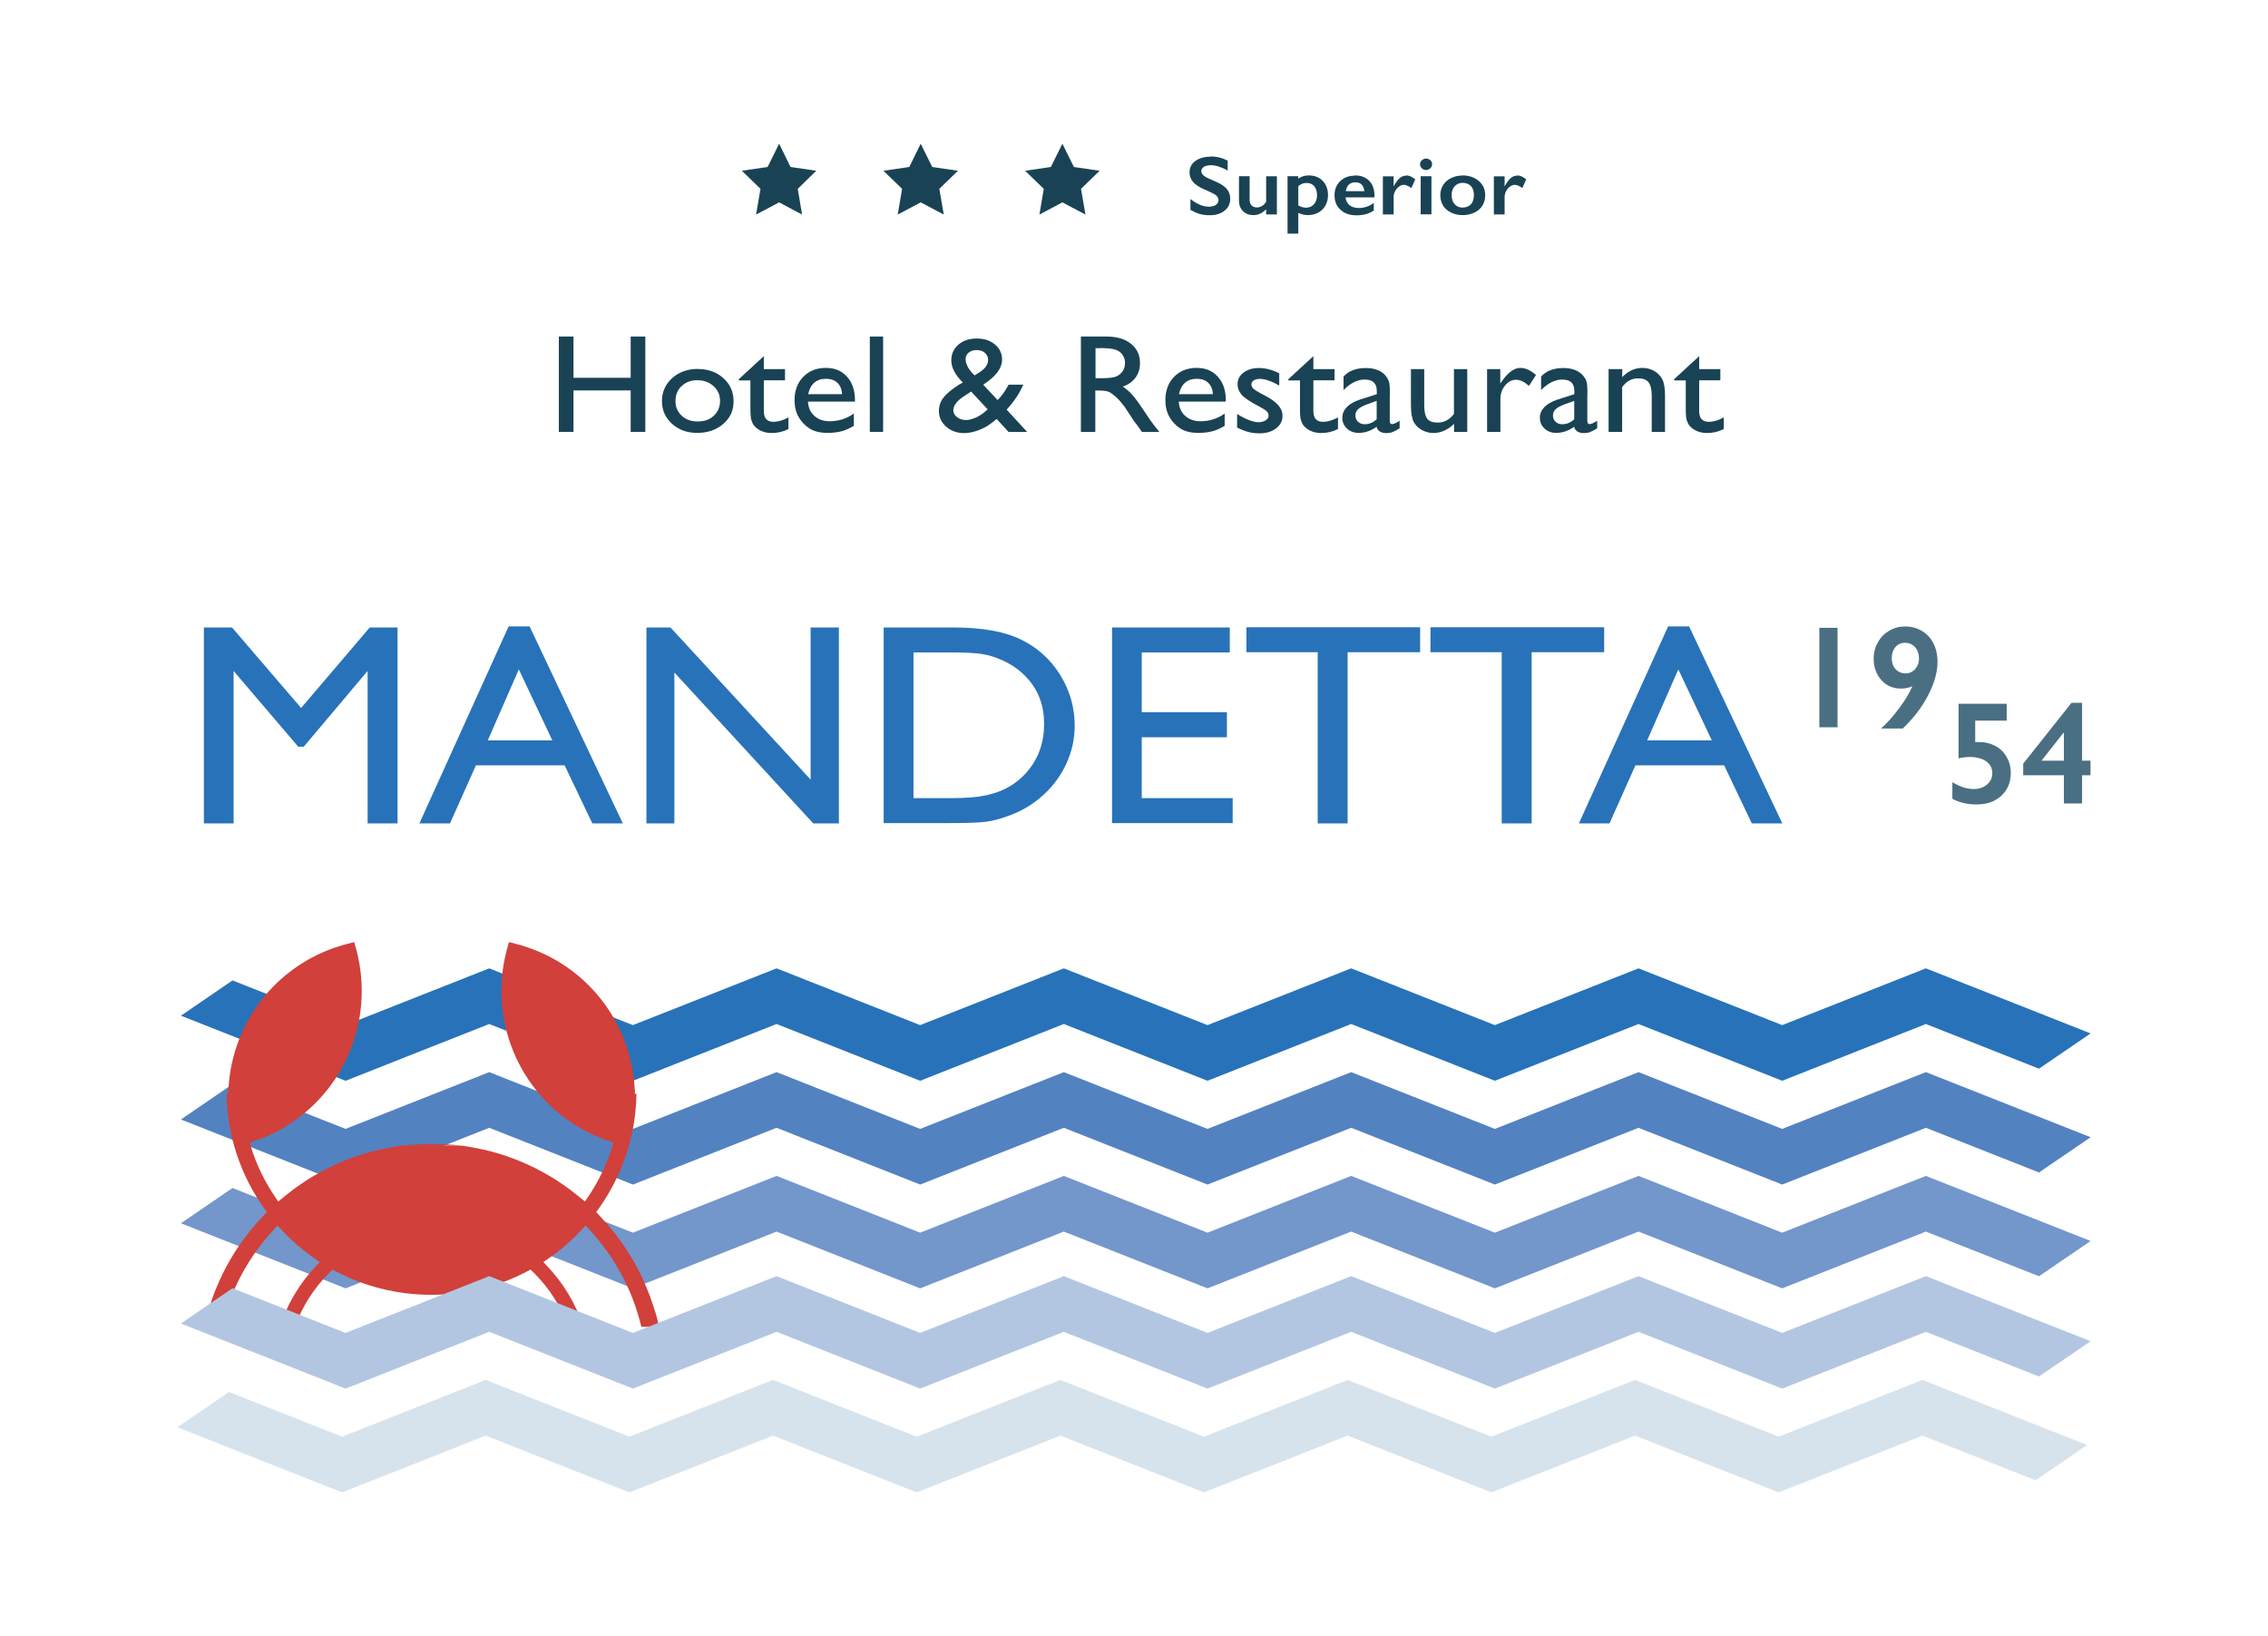 <?xml version="1.0" encoding="UTF-8"?><svg id="a" xmlns="http://www.w3.org/2000/svg" viewBox="0 0 204.58 147.54"><defs><style>.b{fill:#7396cb;}.c{fill:#b3c6e1;}.d{fill:#d1403a;}.e{fill:#d6e3ec;}.f{fill:#194354;}.g{fill:#5382c1;}.h{fill:#4a6f82;}.i{fill:#2872b9;}</style></defs><g><g><path class="i" d="M33.35,56.59h2.51v17.67h-2.7v-13.75l-5.76,6.83h-.5l-5.83-6.83v13.75h-2.68v-17.67h2.54l6.23,7.26,6.19-7.26Z"/><path class="i" d="M45.88,56.49h1.89l8.41,17.77h-2.75l-2.5-5.24h-8l-2.34,5.24h-2.76l8.05-17.77Zm3.94,10.28l-3.02-6.4-2.8,6.4h5.83Z"/><path class="i" d="M73.12,56.59h2.55v17.67h-2.31l-12.53-13.61v13.61h-2.52v-17.67h2.17l12.64,13.72v-13.72Z"/><path class="i" d="M79.71,74.23v-17.64h6.32c2.55,0,4.57,.36,6.05,1.08,1.48,.72,2.67,1.78,3.54,3.18s1.32,2.93,1.32,4.58c0,1.18-.24,2.31-.73,3.39s-1.17,2.03-2.07,2.85c-.91,.84-1.97,1.48-3.18,1.91-.71,.26-1.36,.44-1.95,.52-.59,.09-1.72,.13-3.38,.13h-5.93Zm6.04-15.39h-3.35v13.14h3.44c1.34,0,2.38-.09,3.13-.26,.74-.17,1.36-.39,1.86-.66,.5-.27,.95-.59,1.36-.98,1.32-1.26,1.99-2.86,1.99-4.79s-.68-3.44-2.04-4.64c-.5-.45-1.08-.81-1.72-1.1s-1.26-.48-1.85-.57c-.58-.09-1.52-.14-2.8-.14Z"/><path class="i" d="M100.3,56.59h10.63v2.25h-7.94v5.39h7.68v2.26h-7.68v5.49h8.2v2.25h-10.88v-17.64Z"/><path class="i" d="M112.44,56.57h15.66v2.25h-6.54v15.44h-2.7v-15.44h-6.43v-2.25Z"/><path class="i" d="M129.04,56.57h15.66v2.25h-6.54v15.44h-2.7v-15.44h-6.43v-2.25Z"/><path class="i" d="M150.47,56.49h1.89l8.41,17.77h-2.75l-2.5-5.24h-8l-2.34,5.24h-2.76l8.05-17.77Zm3.94,10.28l-3.02-6.4-2.81,6.4h5.83Z"/></g><g><path class="f" d="M56.89,30.35h1.32v8.6h-1.32v-3.74h-5.16v3.74h-1.32v-8.6h1.32v3.72h5.16v-3.72Z"/><path class="f" d="M62.96,33.28c.92,0,1.69,.28,2.3,.83s.91,1.25,.91,2.09-.31,1.49-.93,2.03c-.62,.54-1.4,.81-2.34,.81s-1.67-.27-2.28-.82c-.61-.55-.91-1.23-.91-2.05s.31-1.52,.92-2.07c.62-.55,1.39-.83,2.32-.83Zm-.07,1.01c-.57,0-1.05,.18-1.41,.53-.37,.35-.55,.8-.55,1.35s.19,.98,.57,1.33,.86,.51,1.45,.51,1.07-.17,1.44-.52c.37-.35,.56-.79,.56-1.33s-.19-.98-.59-1.34c-.39-.35-.88-.53-1.47-.53Z"/><path class="f" d="M66.65,34.19l2.25-2.07v1.17h1.91v1.01h-1.91v2.77c0,.65,.29,.97,.86,.97,.43,0,.88-.13,1.36-.4v1.05c-.46,.24-.96,.36-1.51,.36s-1-.15-1.37-.45c-.11-.09-.21-.19-.28-.3-.07-.11-.14-.26-.19-.44-.05-.18-.08-.53-.08-1.04v-2.51h-1.05v-.11Z"/><path class="f" d="M77.14,36.22h-4.26c.03,.54,.22,.97,.58,1.29,.36,.32,.82,.48,1.38,.48,.79,0,1.52-.23,2.18-.69v1.1c-.37,.23-.73,.39-1.1,.49s-.79,.15-1.27,.15c-.67,0-1.21-.13-1.62-.39-.41-.26-.74-.61-.99-1.04-.25-.44-.37-.94-.37-1.52,0-.86,.26-1.56,.78-2.1,.52-.54,1.2-.81,2.03-.81s1.44,.26,1.92,.79c.48,.53,.72,1.23,.72,2.11v.14Zm-4.23-.67h3.05c-.03-.45-.17-.79-.43-1.03-.25-.24-.6-.36-1.03-.36s-.78,.12-1.06,.36c-.27,.24-.45,.59-.54,1.03Z"/><path class="f" d="M78.46,30.35h1.2v8.6h-1.2v-8.6Z"/><path class="f" d="M90.97,38.95l-1.07-1.17c-.09,.09-.25,.21-.47,.38h-.01c-.31,.26-.7,.46-1.16,.64-.46,.17-.89,.26-1.29,.26-.64,0-1.18-.19-1.62-.58-.44-.39-.66-.86-.66-1.42,0-.4,.11-.77,.33-1.09s.57-.65,1.06-.99l.02-.02c.29-.2,.54-.36,.75-.46-.69-.69-1.04-1.36-1.04-1.99,0-.59,.21-1.06,.64-1.43,.43-.37,.98-.55,1.66-.55s1.21,.18,1.64,.54c.43,.36,.64,.81,.64,1.37,0,.75-.54,1.48-1.61,2.19l-.09,.07,1.3,1.38c.38-.39,.71-.85,.99-1.39h1.32c-.32,.76-.82,1.52-1.5,2.25l1.86,2.02h-1.68Zm-2.18-1.78l.3-.25-1.49-1.61-.58,.38c-.68,.43-1.03,.87-1.03,1.31,0,.24,.11,.45,.34,.62,.22,.17,.49,.26,.81,.26,.25,0,.52-.07,.83-.2,.31-.13,.58-.3,.83-.51Zm-.86-3.32l.5-.33c.47-.31,.7-.67,.7-1.07,0-.25-.1-.46-.29-.63s-.44-.25-.74-.25-.53,.08-.72,.23c-.19,.16-.28,.35-.28,.59s.07,.47,.22,.74c.15,.26,.35,.51,.61,.73Z"/><path class="f" d="M97.5,38.95v-8.6h2.3c.93,0,1.67,.21,2.21,.65,.55,.43,.82,1.01,.82,1.75,0,.5-.13,.93-.4,1.3s-.65,.64-1.15,.82c.29,.18,.58,.43,.86,.74,.28,.31,.67,.86,1.18,1.63,.32,.49,.58,.86,.77,1.1l.49,.62h-1.57l-.4-.57s-.04-.06-.08-.1l-.26-.34-.41-.63-.44-.67c-.27-.35-.52-.63-.75-.84-.23-.21-.43-.36-.61-.45-.18-.09-.49-.14-.92-.14h-.34v3.74h-1.32Zm1.71-7.55h-.39v2.71h.5c.67,0,1.12-.05,1.37-.16s.44-.27,.58-.48c.14-.21,.21-.46,.21-.74s-.08-.52-.23-.74c-.15-.22-.37-.37-.65-.46-.28-.09-.74-.14-1.38-.14Z"/><path class="f" d="M110.59,36.22h-4.26c.03,.54,.22,.97,.58,1.29,.36,.32,.82,.48,1.38,.48,.79,0,1.52-.23,2.18-.69v1.1c-.37,.23-.73,.39-1.1,.49-.36,.1-.79,.15-1.27,.15-.67,0-1.21-.13-1.62-.39-.41-.26-.74-.61-.99-1.04-.25-.44-.37-.94-.37-1.52,0-.86,.26-1.56,.78-2.1,.52-.54,1.2-.81,2.03-.81s1.44,.26,1.92,.79c.48,.53,.72,1.23,.72,2.11v.14Zm-4.23-.67h3.05c-.03-.45-.17-.79-.43-1.03-.25-.24-.6-.36-1.03-.36s-.78,.12-1.06,.36c-.27,.24-.45,.59-.54,1.03Z"/><path class="f" d="M111.59,38.54v-1.21c.34,.22,.68,.4,1.04,.54,.35,.14,.65,.21,.89,.21s.46-.06,.64-.17,.27-.25,.27-.41-.06-.3-.17-.41c-.12-.11-.37-.27-.75-.47-.77-.4-1.28-.75-1.52-1.03-.24-.29-.36-.6-.36-.93,0-.43,.18-.79,.54-1.06,.36-.27,.83-.41,1.4-.41s1.2,.16,1.82,.47v1.11c-.71-.4-1.29-.6-1.74-.6-.23,0-.42,.05-.56,.14-.14,.09-.21,.21-.21,.37,0,.13,.06,.26,.19,.38s.36,.26,.68,.43l.43,.23c1.01,.53,1.51,1.12,1.51,1.77,0,.46-.19,.84-.58,1.14-.39,.3-.89,.45-1.5,.45-.36,0-.68-.04-.96-.11-.28-.07-.63-.2-1.06-.4Z"/><path class="f" d="M116.22,34.19l2.25-2.07v1.17h1.91v1.01h-1.91v2.77c0,.65,.29,.97,.86,.97,.43,0,.88-.13,1.36-.4v1.05c-.46,.24-.96,.36-1.51,.36s-1-.15-1.37-.45c-.11-.09-.21-.19-.28-.3-.07-.11-.14-.26-.19-.44-.05-.18-.08-.53-.08-1.04v-2.51h-1.05v-.11Z"/><path class="f" d="M125.36,35.55v2.41c0,.19,.07,.29,.21,.29s.37-.1,.68-.3v.68c-.27,.16-.49,.28-.65,.34-.16,.06-.34,.09-.52,.09-.51,0-.82-.19-.91-.57-.51,.37-1.05,.55-1.62,.55-.42,0-.77-.13-1.05-.39-.28-.26-.42-.59-.42-.98,0-.36,.14-.68,.41-.96,.27-.28,.66-.5,1.17-.67l1.53-.49v-.3c0-.68-.36-1.02-1.09-1.02-.65,0-1.29,.32-1.91,.95v-1.22c.46-.51,1.13-.77,2.01-.77,.65,0,1.18,.16,1.57,.48,.13,.1,.25,.24,.36,.41,.1,.17,.17,.34,.2,.51s.04,.49,.04,.97Zm-1.18,2.28v-1.68l-.8,.29c-.41,.15-.7,.3-.87,.46-.17,.15-.25,.35-.25,.57s.08,.42,.24,.57c.16,.15,.37,.22,.62,.22,.38,0,.73-.15,1.06-.44Z"/><path class="f" d="M131.16,38.95v-.73c-.25,.26-.54,.46-.87,.61s-.65,.22-.98,.22c-.38,0-.73-.09-1.06-.27-.32-.18-.57-.42-.73-.73-.16-.31-.25-.81-.25-1.52v-3.24h1.2v3.23c0,.59,.09,1.01,.27,1.24,.18,.24,.5,.35,.96,.35,.57,0,1.05-.26,1.45-.78v-4.04h1.2v5.66h-1.2Z"/><path class="f" d="M135.33,33.29v1.3l.07-.1c.58-.87,1.16-1.31,1.74-1.31,.45,0,.92,.21,1.41,.64l-.63,.98c-.42-.37-.8-.55-1.16-.55-.39,0-.72,.17-1,.52-.28,.34-.42,.75-.42,1.22v2.96h-1.2v-5.66h1.2Z"/><path class="f" d="M143.18,35.55v2.41c0,.19,.07,.29,.21,.29s.37-.1,.68-.3v.68c-.27,.16-.49,.28-.65,.34-.16,.06-.34,.09-.52,.09-.51,0-.82-.19-.91-.57-.51,.37-1.05,.55-1.62,.55-.42,0-.77-.13-1.05-.39s-.42-.59-.42-.98c0-.36,.14-.68,.41-.96,.27-.28,.66-.5,1.17-.67l1.53-.49v-.3c0-.68-.36-1.02-1.09-1.02-.65,0-1.29,.32-1.91,.95v-1.22c.46-.51,1.13-.77,2.01-.77,.65,0,1.18,.16,1.57,.48,.13,.1,.25,.24,.36,.41s.17,.34,.2,.51,.04,.49,.04,.97Zm-1.18,2.28v-1.68l-.8,.29c-.41,.15-.7,.3-.87,.46-.17,.15-.25,.35-.25,.57s.08,.42,.24,.57c.16,.15,.37,.22,.62,.22,.38,0,.73-.15,1.06-.44Z"/><path class="f" d="M146.33,33.29v.72c.53-.55,1.14-.83,1.82-.83,.38,0,.73,.09,1.05,.27,.32,.18,.57,.43,.74,.75,.17,.32,.25,.82,.25,1.51v3.24h-1.2v-3.22c0-.58-.09-.99-.28-1.24s-.5-.37-.95-.37c-.57,0-1.05,.26-1.44,.79v4.04h-1.22v-5.66h1.22Z"/><path class="f" d="M151.02,34.19l2.25-2.07v1.17h1.91v1.01h-1.91v2.77c0,.65,.29,.97,.86,.97,.43,0,.88-.13,1.36-.4v1.05c-.46,.24-.96,.36-1.51,.36s-1-.15-1.37-.45c-.11-.09-.21-.19-.28-.3-.07-.11-.14-.26-.19-.44-.05-.18-.08-.53-.08-1.04v-2.51h-1.05v-.11Z"/></g><g><polygon class="i" points="147.8 87.33 134.84 92.45 121.88 87.33 108.92 92.45 95.96 87.33 83 92.45 70.05 87.33 57.09 92.45 44.13 87.33 31.17 92.45 20.97 88.42 16.32 91.6 31.17 97.47 44.13 92.35 57.09 97.47 70.05 92.35 83 97.47 95.96 92.35 108.92 97.47 121.88 92.35 134.84 97.47 147.8 92.35 160.76 97.47 173.72 92.35 183.92 96.38 188.58 93.2 173.72 87.33 160.76 92.45 147.8 87.33"/><polygon class="g" points="147.8 96.69 134.84 101.81 121.88 96.69 108.92 101.81 95.96 96.69 83 101.81 70.05 96.69 57.09 101.81 44.13 96.69 31.17 101.81 20.97 97.78 16.32 100.96 31.17 106.83 44.13 101.71 57.09 106.83 70.05 101.71 83 106.83 95.96 101.71 108.92 106.83 121.88 101.71 134.84 106.83 147.8 101.71 160.76 106.83 173.72 101.71 183.92 105.74 188.58 102.56 173.72 96.69 160.76 101.81 147.8 96.69"/><polygon class="b" points="147.8 106.05 134.84 111.17 121.88 106.05 108.92 111.17 95.96 106.05 83 111.17 70.05 106.05 57.09 111.17 44.13 106.05 31.17 111.17 20.97 107.14 16.32 110.32 31.17 116.19 44.13 111.07 57.09 116.19 70.05 111.07 83 116.19 95.96 111.07 108.92 116.19 121.88 111.07 134.84 116.19 147.8 111.07 160.76 116.19 173.72 111.07 183.92 115.1 188.58 111.92 173.72 106.05 160.76 111.17 147.8 106.05"/><polygon class="e" points="147.48 124.45 134.52 129.57 121.56 124.45 108.6 129.57 95.65 124.45 82.69 129.57 69.73 124.45 56.77 129.57 43.81 124.45 30.86 129.57 20.66 125.54 16 128.72 30.86 134.59 43.81 129.47 56.77 134.59 69.73 129.47 82.69 134.59 95.65 129.47 108.6 134.59 121.56 129.47 134.52 134.59 147.48 129.47 160.44 134.59 173.41 129.47 183.61 133.5 188.26 130.32 173.41 124.45 160.44 129.57 147.48 124.45"/><g><path class="d" d="M59.08,118.26c-.1-.35-.22-.69-.34-1.03-.04-.12-.07-.24-.12-.35-.16-.43-.34-.86-.53-1.29,0-.02-.01-.04-.02-.05-.78-1.74-1.8-3.36-3.04-4.84-.02-.02-.04-.05-.06-.08-.27-.31-.55-.62-.83-.92-.05-.06-.1-.11-.15-.17l-.03-.03s-.03-.04-.05-.05l-.13-.13,.17-.24c2.21-3.08,3.41-6.69,3.46-10.46l-.14,.04v-.31s0-.09-.02-.2c-.36-6.24-4.67-11.48-10.73-13.03l-.61-.16-.17,.61c-.34,1.24-.51,2.52-.51,3.8,0,6.17,3.93,11.63,9.78,13.57l.33,.11-.1,.33c-.51,1.65-1.27,3.22-2.26,4.66l-.22,.32-.3-.25c-.26-.22-.54-.43-.81-.64-.07-.05-.14-.11-.21-.17-.31-.23-.64-.46-.96-.67-.06-.04-.12-.08-.17-.12-.35-.23-.72-.45-1.08-.65-.03-.02-.07-.04-.1-.06-2.02-1.13-4.21-1.92-6.5-2.32l-.86-.15h-5.68l-.86,.15c-2.28,.4-4.48,1.19-6.5,2.32-.04,.02-.07,.04-.1,.06-.37,.21-.73,.42-1.08,.65-.06,.04-.12,.08-.17,.12-.33,.22-.65,.44-.96,.67-.07,.05-.14,.11-.21,.17-.27,.21-.55,.42-.81,.64l-.3,.25-.22-.32c-.99-1.44-1.75-3-2.26-4.66l-.1-.33,.33-.11c5.85-1.94,9.78-7.4,9.78-13.57,0-1.28-.17-2.56-.51-3.8l-.17-.61-.61,.16c-6.05,1.55-10.37,6.78-10.73,13.03-.02,.11-.03,.16-.03,.2v.31l-.14-.04c.05,3.77,1.25,7.39,3.46,10.46l.17,.24-.13,.13s-.03,.04-.05,.05l-.03,.03c-.05,.05-.1,.11-.15,.17-.29,.3-.57,.61-.83,.92-.02,.02-.04,.05-.06,.07-1.24,1.48-2.26,3.1-3.04,4.84,0,.02-.01,.04-.02,.05-.19,.42-.37,.85-.53,1.29-.04,.11-.07,.22-.11,.32-.12,.35-.24,.7-.35,1.05-.14,.47-.26,.94-.36,1.42h1.6c.77-3.28,2.39-6.3,4.7-8.78,.03-.03,.05-.06,.08-.09l.25-.26,.26,.28c.96,1.04,2.04,1.98,3.2,2.77l.35,.24-.02,.02-.22,.23c-1.54,1.59-2.7,3.52-3.37,5.6h1.36c.65-1.82,1.67-3.44,3.05-4.83l.35-.34,.23,.12c2.64,1.41,5.63,2.15,8.63,2.15,.02,0,.05,0,.07,0,.02,0,.05,0,.07,0,3,0,5.98-.74,8.63-2.15l.23-.12,.35,.34c1.38,1.39,2.4,3.01,3.05,4.83h1.36c-.67-2.09-1.83-4.01-3.37-5.6l-.22-.23-.02-.02,.35-.24c1.17-.79,2.24-1.73,3.2-2.77l.26-.28,.25,.26s.05,.06,.08,.09c2.31,2.48,3.93,5.51,4.7,8.78h1.6c-.1-.48-.22-.95-.36-1.42Z"/><path class="d" d="M38.93,103.32h2.79l-.88-.08c-.07,0-.14,0-.21-.01-.25-.02-.49-.04-.74-.05-.04,0-.08,0-.12,0-.26-.01-.52-.02-.77-.02-.02,0-.04,0-.07,0-.02,0-.04,0-.07,0-.25,0-.51,0-.77,.02-.04,0-.08,0-.12,0-.25,.01-.49,.03-.74,.05-.07,0-.14,0-.21,.01l-.88,.08h2.79Z"/></g><polygon class="c" points="147.8 115.09 134.84 120.21 121.88 115.09 108.92 120.21 95.96 115.09 83 120.21 70.05 115.09 57.09 120.21 44.13 115.09 31.17 120.21 20.97 116.18 16.32 119.36 31.17 125.23 44.13 120.11 57.09 125.23 70.05 120.11 83 125.23 95.96 120.11 108.92 125.23 121.88 120.11 134.84 125.23 147.8 120.11 160.76 125.23 173.72 120.11 183.92 124.14 188.58 120.96 173.72 115.09 160.76 120.21 147.8 115.09"/></g><g><g><path class="h" d="M165.75,56.62v8.97h-1.64v-8.97h1.64Z"/><path class="h" d="M171.84,56.5c.56,0,1.07,.13,1.52,.4s.8,.64,1.04,1.12,.37,1.03,.37,1.66c0,.94-.29,1.96-.86,3.05-.57,1.09-1.33,2.08-2.28,2.97h-1.96c.51-.44,1.05-1.04,1.62-1.8s.97-1.43,1.21-2.01c-.32,.14-.66,.21-1.03,.21-.71,0-1.3-.25-1.76-.76s-.7-1.16-.7-1.95c0-.52,.12-1,.37-1.45s.58-.79,1.02-1.05,.92-.39,1.44-.39Zm-1.2,2.86c0,.4,.11,.73,.34,.98s.53,.39,.9,.39c.35,0,.64-.13,.87-.39s.35-.57,.35-.93c0-.43-.12-.78-.35-1.04s-.54-.4-.91-.4-.65,.13-.87,.39c-.22,.26-.33,.59-.33,1.01Z"/></g><g><path class="h" d="M181.01,63.48v1.51h-2.84v1.93h.3c.55-.01,1.04,.11,1.49,.34s.79,.57,1.04,1c.25,.43,.38,.91,.38,1.44,0,.84-.28,1.53-.85,2.06-.57,.53-1.31,.79-2.24,.79-.82,0-1.55-.17-2.18-.51v-1.5c.67,.41,1.31,.62,1.92,.62,.48,0,.88-.13,1.2-.4s.48-.61,.48-1.02c0-.46-.18-.82-.55-1.08s-.87-.39-1.5-.39c-.3,0-.63,.04-.99,.12v-4.92h4.35Z"/><path class="h" d="M187.81,63.37v5.23h.76v1.32h-.76v2.54h-1.64v-2.54h-3.67v-1.05l4.36-5.49h.94Zm-1.68,2.72l-1.98,2.51h2.02v-2.51h-.04Z"/></g></g></g><g><g><path class="f" d="M109.19,14.11c.54,0,1.05,.12,1.55,.38v.89c-.57-.32-1.08-.48-1.52-.48-.27,0-.48,.05-.63,.15s-.23,.23-.23,.39c0,.19,.14,.37,.42,.54,.08,.05,.38,.19,.91,.41,.45,.2,.78,.42,.98,.66,.2,.24,.3,.54,.3,.88,0,.44-.17,.8-.51,1.07-.34,.27-.78,.41-1.32,.41-.35,0-.66-.04-.91-.11-.25-.07-.54-.2-.85-.37v-.98c.59,.46,1.14,.69,1.66,.69,.26,0,.47-.05,.63-.16,.16-.11,.24-.25,.24-.42,0-.24-.14-.43-.42-.58-.23-.12-.53-.26-.9-.42-.43-.18-.76-.4-.97-.65-.21-.25-.32-.53-.32-.86,0-.43,.17-.78,.52-1.03s.8-.39,1.36-.39Z"/><path class="f" d="M112.72,15.89v2.13c0,.22,.06,.39,.18,.51s.28,.18,.48,.18c.16,0,.32-.05,.47-.14s.27-.23,.36-.39v-2.28h.97v3.44h-.97v-.47c-.35,.36-.73,.53-1.14,.53s-.71-.12-.95-.36c-.24-.24-.36-.56-.36-.94v-2.21h.97Z"/><path class="f" d="M118.04,15.82c.53,0,.95,.16,1.27,.49,.32,.33,.48,.76,.48,1.29,0,.35-.08,.66-.23,.93-.15,.27-.37,.49-.64,.64-.28,.15-.59,.23-.95,.23-.29,0-.57-.07-.86-.2v1.87h-.97v-5.18h.96v.22c.29-.19,.6-.29,.93-.29Zm-.93,2.71c.24,.13,.47,.2,.68,.2,.31,0,.55-.1,.73-.31s.28-.47,.28-.79c0-.35-.08-.63-.25-.83-.16-.2-.4-.3-.7-.3-.11,0-.22,.02-.33,.05s-.24,.11-.41,.23v1.74Z"/><path class="f" d="M122.22,15.82c.54,0,.97,.16,1.29,.49s.47,.77,.47,1.35v.14h-2.61c.04,.31,.16,.54,.37,.71s.49,.25,.85,.25c.23,0,.45-.04,.67-.11,.21-.07,.44-.19,.66-.34v.68c-.43,.29-.95,.43-1.57,.43-.58,0-1.06-.16-1.42-.49-.37-.33-.55-.76-.55-1.31s.17-.95,.51-1.28c.34-.33,.78-.5,1.33-.5Zm.85,1.42c-.03-.25-.11-.45-.24-.59-.14-.14-.32-.21-.56-.21s-.44,.07-.59,.2c-.15,.14-.24,.33-.28,.6h1.68Z"/><path class="f" d="M126.84,15.82c.13,0,.26,.03,.38,.08,.12,.05,.27,.15,.44,.27l-.35,.79c-.28-.2-.51-.29-.68-.29-.15,0-.3,.05-.44,.16-.15,.1-.26,.24-.35,.42-.09,.17-.13,.34-.13,.52v1.57h-.97v-3.44h.97v.88h.02c.18-.33,.35-.57,.53-.72,.18-.15,.37-.22,.59-.22Z"/><path class="f" d="M128.63,14.3c.15,0,.28,.05,.39,.15,.11,.1,.16,.22,.16,.36s-.05,.25-.16,.36-.24,.16-.39,.16-.28-.05-.38-.16c-.11-.1-.16-.22-.16-.36,0-.14,.06-.26,.17-.36s.24-.15,.38-.15Zm.49,1.59v3.44h-.97v-3.44h.97Z"/><path class="f" d="M131.94,15.82c.38,0,.73,.08,1.04,.23,.31,.15,.55,.36,.73,.63s.26,.58,.26,.92-.08,.67-.25,.94c-.16,.27-.41,.48-.73,.63s-.67,.23-1.05,.23-.74-.08-1.05-.23-.56-.37-.72-.63c-.16-.27-.25-.58-.25-.94s.09-.65,.26-.92c.17-.27,.42-.48,.73-.63,.31-.15,.65-.22,1.03-.22Zm-1,1.77c0,.34,.09,.62,.27,.82,.18,.21,.42,.31,.72,.31s.56-.1,.75-.29c.18-.2,.27-.48,.27-.84s-.09-.62-.27-.81c-.18-.19-.43-.29-.74-.29-.29,0-.53,.1-.72,.3-.18,.2-.28,.47-.28,.8Z"/><path class="f" d="M136.85,15.82c.13,0,.26,.03,.38,.08,.12,.05,.27,.15,.44,.27l-.35,.79c-.28-.2-.51-.29-.68-.29-.15,0-.3,.05-.44,.16-.15,.1-.26,.24-.35,.42-.09,.17-.13,.34-.13,.52v1.57h-.97v-3.44h.97v.88h.02c.18-.33,.35-.57,.53-.72,.18-.15,.37-.22,.59-.22Z"/></g><g><polygon class="f" points="70.28 12.96 71.31 15.06 73.63 15.4 71.96 17.03 72.35 19.35 70.28 18.25 68.2 19.35 68.6 17.03 66.92 15.4 69.24 15.06 70.28 12.96"/><polygon class="f" points="83.05 12.96 84.09 15.06 86.41 15.4 84.73 17.03 85.13 19.35 83.05 18.25 80.98 19.35 81.37 17.03 79.69 15.4 82.02 15.06 83.05 12.96"/><polygon class="f" points="95.83 12.96 96.87 15.06 99.19 15.4 97.51 17.03 97.91 19.35 95.83 18.25 93.76 19.35 94.15 17.03 92.47 15.4 94.79 15.06 95.83 12.96"/></g></g></svg>